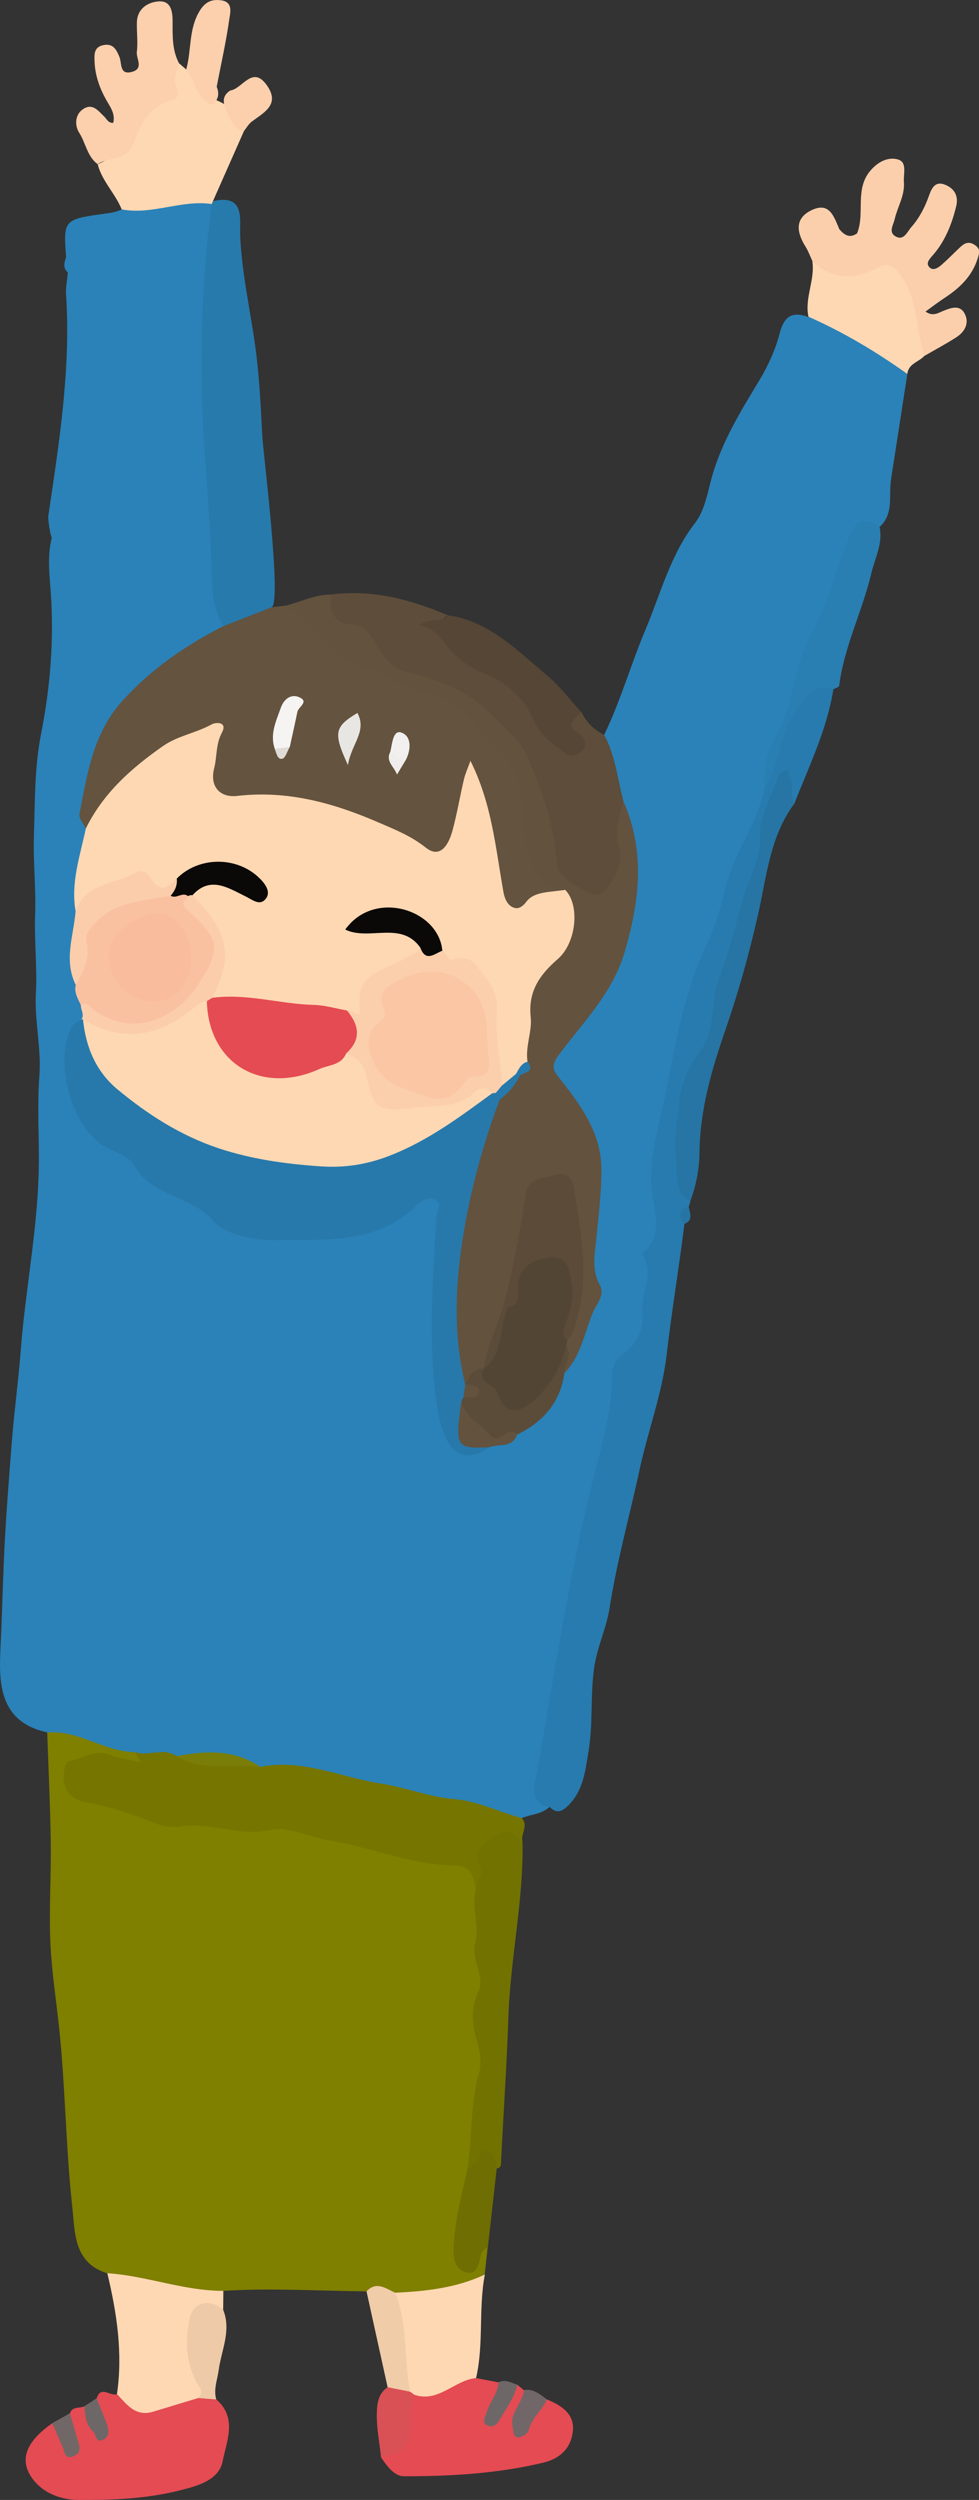 <?xml version="1.0" encoding="UTF-8"?>
<svg xmlns="http://www.w3.org/2000/svg" width="110.55" height="282.03" viewBox="0 0 110.55 282.03">
  <rect x="0" y="0" width="110.55" height="282.03" fill="#333333" stroke="none"/>
  <defs>
    <style>
      .cls-1 {
        fill: #2a82b8;
      }

      .cls-2 {
        fill: #6e6768;
      }

      .cls-3 {
        fill: #f0cca9;
      }

      .cls-4 {
        fill: #f0eeec;
      }

      .cls-5 {
        fill: #727200;
      }

      .cls-6 {
        fill: #2675a4;
      }

      .cls-7 {
        fill: #e8e6e3;
      }

      .cls-8 {
        fill: #eecaa8;
      }

      .cls-9 {
        fill: #fbcdaa;
      }

      .cls-10 {
        fill: #f2f0ef;
      }

      .cls-11 {
        fill: #277aac;
      }

      .cls-12 {
        fill: #64533e;
      }

      .cls-13 {
        fill: #726768;
      }

      .cls-14 {
        fill: #757500;
      }

      .cls-15 {
        fill: #f5f4f3;
      }

      .cls-16 {
        fill: #fccfad;
      }

      .cls-17 {
        fill: #7f7f00;
      }

      .cls-18 {
        fill: #e44b53;
      }

      .cls-19 {
        fill: #fcd0ad;
      }

      .cls-20 {
        fill: #534534;
      }

      .cls-21 {
        fill: #f9bc9c;
      }

      .cls-22 {
        fill: #6e6e02;
      }

      .cls-23 {
        fill: #5d4d3a;
      }

      .cls-24 {
        fill: #0a0907;
      }

      .cls-25 {
        fill: #5b4c3a;
      }

      .cls-26 {
        fill: #716767;
      }

      .cls-27 {
        fill: #fdd8b3;
      }

      .cls-28 {
        fill: #fccdab;
      }

      .cls-29 {
        fill: #7a7e08;
      }

      .cls-30 {
        fill: #fbc6a4;
      }

      .cls-31 {
        fill: #dfdbd7;
      }

      .cls-32 {
        fill: #fed8b3;
      }

      .cls-33 {
        fill: #63523e;
      }

      .cls-34 {
        fill: #d95055;
      }

      .cls-35 {
        fill: #554635;
      }

      .cls-36 {
        fill: #fccfac;
      }

      .cls-37 {
        fill: #fac1a1;
      }

      .cls-38 {
        fill: #2779ab;
      }

      .cls-39 {
        fill: #297eb2;
      }

      .cls-40 {
        fill: #277bae;
      }

      .cls-41 {
        fill: #5b4b38;
      }
    </style>
  </defs>
  <g id="_イヤー_1" data-name="レイヤー 1"/>
  <g id="_イヤー_2" data-name="レイヤー 2">
    <g id="contents">
      <g>
        <path class="cls-1" d="M62.04,203.85c-.88,.84-2.11,.82-3.15,1.27-.87,.66-1.68,.06-2.48-.18-5.85-1.72-11.93-2.38-17.8-3.97-3.05-.83-6.12-1.23-9.26-1.24-3.01-1.48-6.2-1.69-9.47-1.28-1.57-.28-3.15,.12-4.72-.13-3.43-.39-6.61-1.67-9.8-2.88C.26,194.36-.16,190.46,.04,186.34c.16-3.3,.25-6.64,.38-9.91,.19-4.61,.56-9.23,.92-13.82,.27-3.44,.75-6.93,1.01-10.35,.56-7.22,2.06-14.34,2.04-21.63,0-3.08-.18-6.18,.06-9.29,.23-3.04-.56-6.16-.4-9.22,.16-3.01-.19-5.98-.08-8.98,.1-2.92-.23-5.86-.14-8.79,.12-3.85,.06-7.77,.8-11.51,1.05-5.3,1.47-10.55,1.11-15.93-.14-2.04-.43-4.17,.11-6.24-.31-.75-.41-2.35-.41-2.35,1.23-8.33,2.57-16.64,2.02-25.11-.05-.82,.13-1.65,.2-2.47,.05-.58,.05-1.15-.19-1.69-.33-4.12-.24-4.29,3.82-4.87,.85-.12,1.68-.18,2.46-.55,2.73-.78,5.53-1.05,8.35-1.16,.77-.03,1.56,.13,2.08,.83,.36,3.92-.15,7.85-.47,11.71-.43,5.27-.12,10.49,.19,15.69,.3,5.05,.46,10.11,.9,15.16,.14,1.58,.66,3.08,.67,4.66-.28,1.32-1.46,1.64-2.45,2.14-5.15,2.59-9.19,6.37-11.56,11.61-1.28,2.83-1.94,5.96-1.53,9.16,.1,3.12-1.52,6.08-.91,9.25,.3,2.74-1.42,5.47,.01,8.21,.11,.84,.31,1.65,.6,2.45,.2,.62,.22,1.23-.12,1.81-2.89,4.49-1.4,11.23,3.15,13.96,1.74,1.04,3.17,2.55,4.83,3.57,3.29,2.02,6.36,4.77,10.05,5.72,4.7,1.21,9.66,1.39,14.47-.22,1.7-.57,3.17-1.44,4.54-2.58,.83-.7,1.84-1.15,2.91-.54,.98,.56,.61,1.59,.5,2.4-.7,5.31-.37,10.65-.56,15.97-.09,2.39,.41,4.89,1.1,7.25,.81,2.8,1.52,3.13,4.43,2.19,1.05-.48,2.33-.43,3.19-1.36,2.61-1.62,4.41-3.89,5.36-6.81,1.03-1.84,1.68-3.86,2.53-5.78,.76-1.72,1.01-3.53,.63-5.59-.53-2.91,.02-5.97,.45-8.89,.62-4.19-.95-7.57-3.19-10.78-2.55-3.66-2.71-3.87,.38-7.39,2.52-2.87,4.58-5.95,5.74-9.59,1.68-5.3,1.82-10.62-.09-15.9-.76-2.57-1.41-5.17-1.72-7.85,1.86-3.84,3.02-7.96,4.66-11.85,1.72-4.07,2.82-8.47,5.63-12.1,1.07-1.38,1.41-3.42,1.86-5.07,1.14-4.1,3.3-7.54,5.43-11.08,.97-1.62,1.78-3.4,2.25-5.22,.51-1.95,1.42-2.51,3.23-1.85,2.67,.41,5.14,1.39,7.19,3.11,1.33,1.12,3.54,1.21,3.99,3.35-.61,3.94-1.21,7.89-1.83,11.83-.29,1.84,.36,3.91-1.31,5.41-1.73,.22-2.56,1.2-3.26,2.85-3.08,7.32-5.27,14.97-8.4,22.27-.6,1.4-.59,2.9-.65,4.39-.96,4.5-3.62,8.33-4.88,12.74-1.13,3.95-2.8,7.76-3.92,11.7-1.15,4.07-2.05,8.24-2.54,12.47-.19,1.58-.89,3.04-1.02,4.61-.18,2.16-.74,4.35,.29,6.47,.23,.48,.35,1.11,.07,1.54-2.11,3.21-1.1,6.94-1.77,10.39-.3,1.51-.72,2.87-1.89,3.94-.94,.86-1.62,1.93-1.58,3.22,.17,5.2-1.97,9.94-3.05,14.88-1.16,5.31-2.23,10.64-3.13,15.98-.7,4.14-1.72,8.23-2.13,12.43-.16,1.63-.25,3.1,.57,4.54Z"/>
        <path class="cls-17" d="M5.36,195.45c3.52-.3,6.42,2.18,9.86,2.21,.37,.39,1.3,.45,.9,1.32-.29,.62-.88,.41-1.39,.37-1.39-.11-2.68-.96-4.12-.68-1,.2-2.26,.25-2.43,1.59-.18,1.4,.84,1.98,1.98,2.39,5.29,1.92,10.84,3.36,16.37,3.12,7.04-.3,13.42,2.09,20.09,3.3,1.38,.25,2.74,.54,4.14,.68,2.77,.27,3.14,.7,3.46,3.57,.36,10.51,.78,21.02-.77,31.48-.56,3.45-2.1,6.82-1.16,10.4,1.62,.15,1.19-2.23,2.78-1.67-.11,1.02-.23,2.04-.34,3.07-1.97,2.1-4.61,2.22-7.22,2.43-.96,.08-1.92,0-2.88-.03-1.06-.31-2.17-.35-3.26-.5-5.39-.06-10.79-.39-16.18-.06-4.63,1.1-8.84-.65-13.1-1.99-3.82-1.17-3.62-4.7-3.93-7.51-.73-6.62-.77-13.31-1.46-19.94-.34-3.27-.86-6.54-1.01-9.82-.17-3.8,.1-7.62,.04-11.42-.06-4.11-.26-8.21-.4-12.32Z"/>
        <path class="cls-12" d="M9.67,93.46c-.25-.55-.79-1.15-.7-1.63,.91-4.58,1.51-9.15,4.99-12.92,3.28-3.56,7.07-6.14,11.29-8.29,1.4-1.72,3.13-2.6,5.4-2.11l1.53-.18c1.47-.08,2.43,.75,3.29,1.81,3.02,3.73,7.26,5.65,11.62,6.97,3.28,.99,5.62,2.75,7.96,5.14,3.07,3.12,4.79,6.57,4.87,10.9,.06,2.98,1.15,5.4,3.82,6.95-1.36,1.85-3.69,1.91-5.55,2.76-1.08,.49-1.72-1.01-1.98-2.23-.93-4.35-1.25-8.84-3.13-13.37-.32,2.51-.78,4.67-1.49,6.76-.87,2.55-2.36,2.97-4.62,1.67-5.67-3.27-11.71-5.43-18.36-5.38-4.83,.04-5.44-.61-4.84-5.52,.07-.61,.21-1.21,.16-1.83,0-.07-.09-.13-.22-.32-5.2,1.54-9.2,4.7-12.22,9.2-.46,.69-.69,1.68-1.83,1.63Z"/>
        <path class="cls-33" d="M63.81,100.38c-3.17-.72-4.23-2.97-4.44-5.94-.12-1.74-.42-3.47-.65-5.21-.22-1.59-.75-2.98-2.05-4.09-1.05-.9-1.85-2.08-2.76-3.14-1.56-1.82-3.23-3.44-5.76-3.83-2.64-.41-4.8-2.31-7.12-2.98-4.11-1.18-5.48-5.18-8.85-6.85,1.74-.41,3.37-1.28,5.22-1.26,.75,1.41,1.53,2.77,3.37,2.98,.52,.06,1.05,.42,1.26,.88,1.89,4.11,6.03,4.65,9.58,6.12,1.07,.44,1.99,1,2.89,1.75,5.3,4.41,7.95,10.18,8.79,16.89,.2,1.6,.87,2.8,2.25,3.64,1.61,.97,2.54,.68,3.24-1.1,.43-1.08,.42-2.2,.31-3.36-.15-1.65-.23-3.34,1.28-4.54,2.54,5.7,1.85,11.4,.14,17.15-1.36,4.56-4.68,7.86-7.4,11.5-1.04,1.39-.56,1.86,.17,2.78,2.35,2.98,4.59,6.07,4.63,10.06,.03,2.51-.3,5.02-.53,7.53-.17,1.88-.65,3.74,.34,5.58,.65,1.2-.4,2.2-.8,3.19-.94,2.32-1.35,4.92-3.21,6.81-.68-.99-.09-2.07-.19-3.09,0-.26,.05-.51,.11-.76,2.34-5.11,1.44-10.38,.75-15.63-.14-1.05-.37-2.21-1.83-2.09-1.31,.11-2.26,.65-2.53,2.17-.7,3.94-1.47,7.88-2.44,11.77-.69,2.18-1.66,4.26-2.19,6.49-.11,.24-.26,.46-.43,.66-.83,.56-1.48,1.39-2.49,1.68-1.08-.47-1.12-1.46-1.2-2.42-.91-10.3,.77-20.19,4.73-29.72,.69-.98,1.48-1.87,2.26-2.78,.49-.47,.94-.95,.78-1.72,0-4.33-.26-8.62,3.52-11.99,2-1.78,1.99-4.53,1.24-7.12Z"/>
        <path class="cls-40" d="M62.04,203.85c-1.39-.29-1.9-1.24-1.66-2.53,1.28-7.02,2.4-14.07,3.73-21.09,.93-4.93,1.94-9.83,3.21-14.67,.9-3.45,1.78-6.84,1.8-10.43,0-.97,.45-1.84,1.32-2.46,1.63-1.14,2.24-2.76,2.1-4.72-.15-2.16,1.48-4.33-.05-6.48,2.56-2.15,1.34-4.77,1.1-7.4-.34-3.66,.9-7.26,1.59-10.78,1.15-5.81,2.19-11.74,4.83-17.19,.94-1.93,1.43-4.1,1.98-6.2,1.01-3.88,3.6-7.12,4.39-11.08,.69-3.38,1.85-6.58,3.47-9.62,1.07-2.01,2.38-2.52,4.26-1.46-.73,4.57-2.75,8.69-4.42,12.94-1.39-.42-.57-1.79-1.13-2.59-1.31,2.4-1.44,5.12-2.15,7.67-.58,2.06-1.06,4.19-1.87,6.14-1.77,4.22-2.71,8.62-3.55,13.07-.24,1.29-.42,2.73-1.23,3.7-2.47,2.95-2.29,6.49-2.53,9.94-.16,2.34,.04,4.67,.73,6.93l-.16,.52c-.5,.59-.36,1.35-.52,2.03-.6,4.94-1.44,9.85-2.01,14.81-.49,4.27-2.12,8.59-3.04,12.87-1.12,5.2-2.57,10.34-3.39,15.61-.36,2.3-1.39,4.37-1.74,6.71-.46,3.18-.11,6.37-.65,9.53-.37,2.19-.56,4.32-2.23,6.01-.73,.74-1.34,1.03-2.15,.23Z"/>
        <path class="cls-14" d="M53.75,213.18c-.28-1.35-.45-2.71-2.36-2.73-4.93-.04-9.48-2.06-14.28-2.84-2.23-.36-4.59-1.61-6.61-1.17-3.53,.78-6.75-.93-10.12-.4-1.1,.17-2.14-.04-3.08-.44-2.51-1.05-5.1-1.81-7.76-2.32-1.3-.25-2.06-1.12-2.32-2.23-.17-.74,.18-2.3,.47-2.34,1.56-.24,2.97-1.43,4.71-.75,1.07,.42,2.25,.56,3.52,.86-.27-.46-.48-.82-.69-1.17,1.52,.56,3.21-.57,4.69,.46,3.15,.55,6.41,.21,9.5,1.21,4.76-.93,9.1,1.2,13.63,1.9,2.74,.42,5.4,1.5,8.14,1.73,2.77,.23,5.14,1.46,7.72,2.15,.85,.88-.22,1.85,.12,2.76-3.08-.94-4.14-.13-4.15,3.15,0,.92-.26,1.68-1.12,2.15Z"/>
        <path class="cls-11" d="M30.65,68.52c-1.8,.7-3.6,1.41-5.4,2.11-1.44-2.26-1.31-4.91-1.39-7.35-.21-6.44-.95-12.85-1.07-19.29-.13-7,.17-14.01,1.12-20.98l.11-.31c3.72-.88,3.03,2.14,3.1,3.89,.19,4.32,1.17,8.5,1.74,12.75,.45,3.31,.58,6.64,.77,9.98,.1,1.8,2.24,18.9,1.02,19.19Z"/>
        <path class="cls-23" d="M70.38,90.32c-.42,1.76-1.06,3.43-.46,5.38,.36,1.18-.16,2.65-.86,3.75-.46,.73-1.2,1.92-2.24,1.37-1.64-.86-3.82-1.56-3.98-3.78-.3-4.28-1.78-8.24-3.48-12.02-.74-1.65-2.58-3.06-3.99-4.51-2.65-2.75-6.11-3.86-9.7-4.77-1.44-.37-2.39-1.68-3.17-3-.69-1.16-1.18-2.29-3.07-2.34-1.48-.04-2.49-1.52-2.03-3.34,4.62-.57,8.95,.54,13.15,2.35-1.32,.94-.86,1.73,.07,2.7,1.16,1.21,2.43,2.37,3.87,3.05,3.22,1.53,5.55,3.72,6.96,7.01,.57,1.33,1.92,1.86,3.58,2.24-.18-1.57-2.54-3.43,.6-4.11,.58,1.14,1.41,2.04,2.59,2.59,1.26,2.31,1.5,4.92,2.16,7.41Z"/>
        <path class="cls-18" d="M24.42,270.69c2.42,2.06,1.15,4.75,.73,6.95-.42,2.19-2.91,2.84-5,3.35-3.7,.91-7.48,1.06-11.25,1.04-2.01-.01-4.05-.75-5.27-2.45-1.51-2.11-.65-4.17,2.28-6.21,1.24,.4,1.17,1.81,2.1,2.83,.28-1.49-.59-2.71-.12-3.93,.27-.84,1.1-.54,1.65-.81,.94,.57,.77,1.86,1.8,2.66-.11-1.3-.95-2.38-.43-3.54,.48-1.53,1.56-.19,2.3-.49,3.03,2.02,6.08,.65,9.13,.04,.74,.01,1.56-.22,2.08,.58Z"/>
        <path class="cls-36" d="M96.78,26.33c.95-2.31-.36-5.08,1.64-7.23,.9-.97,1.99-1.4,2.98-1.11,1.07,.31,.6,1.6,.67,2.53,.12,1.54-.72,2.8-1.04,4.2-.14,.63-.72,1.45,.05,1.92,.97,.6,1.36-.49,1.82-1.01,.87-.98,1.48-2.13,1.94-3.38,.28-.77,.61-1.85,1.77-1.45,1.05,.37,1.67,1.19,1.37,2.45-.5,2.04-1.25,3.96-2.66,5.56-.36,.41-.81,.88-.37,1.34,.43,.45,.99,.06,1.39-.29,.72-.63,1.39-1.32,2.09-1.98,.48-.45,.94-.69,1.62-.26,.7,.45,.54,.93,.35,1.54-.63,2-2.03,3.33-3.72,4.44-.72,.47-1.4,.99-2.17,1.55,.85,.6,1.45,.14,2.06-.1,.84-.33,1.8-.68,2.34,.29,.58,1.07,.07,2.06-.89,2.69-1.17,.76-2.41,1.41-3.61,2.11-1.13-1.32-1.53-2.93-1.72-4.6-.1-.88-.25-1.72-.62-2.54-.8-1.76-1.87-2.61-3.93-1.76-2.5,1.03-4.83,.88-6.39-1.76-.26-.55-.46-1.13-.78-1.64-1.03-1.64-1.27-3.24,.74-4.16,2-.92,2.48,.83,3.07,2.18,.56,.66,1.18,1.07,2.02,.45Z"/>
        <path class="cls-5" d="M53.75,213.18c.03-.91,.95-1.6,.41-2.71-.65-1.36-.26-1.99,1.24-3.07,1.92-1.39,2.54-.6,3.61,.48,.1,6.58-1.37,13.04-1.6,19.6-.18,5.39-.55,10.77-.82,16.15-.02,.42,.1,.89-.51,1.02-.76-.86-1.48-1.27-2.25,.02-.2,.34-.64,.53-1.08,.21,.61-3.64,.3-7.39,1.35-11,.32-1.09,.09-2.46-.24-3.61-.57-1.98-.75-3.68,.22-5.75,.71-1.52-.95-3.47-.41-5.4,.54-1.95-.53-3.97,.08-5.95Z"/>
        <path class="cls-18" d="M58.41,269.03l.75,.61c.94,1.52-1.04,2.67-.45,4.31,1.16-1,1.46-2.77,3.03-3.27,1.57,.65,3.09,1.57,2.96,3.43-.13,1.91-1.3,3.22-3.34,3.71-5.18,1.24-10.45,1.54-15.74,1.54-1.11,0-1.94-1.18-2.61-2.16,2.15-.99,2.84-2.75,2.73-5-.04-.77,.22-1.54,.78-2.14,1.55-.41,3.12-.72,4.56-1.5,.79-.43,1.71-.86,2.66-.28,.85,.16,1.7,.32,2.54,.48,.79,1.31-.31,2.31-.54,3.57,1.24-.87,1.36-2.58,2.66-3.3Z"/>
        <path class="cls-32" d="M24.03,22.71c-.04,.1-.08,.2-.11,.31-3.44-.51-6.74,1.26-10.18,.6-.72-1.79-2.22-3.18-2.71-5.09,3.77-1.48,4.24-6.16,7.76-7.99,1.07-.56-.05-2.65,1.42-3.41l.82,.71c1.75,.49,1.54,2.84,3.23,3.39,.44,.18,.87,.37,1.26,.65,.88,.84,1.48,1.88,2,2.97-1.16,2.62-2.32,5.24-3.48,7.86Z"/>
        <path class="cls-32" d="M22.35,270.54c-1.69,.51-3.39,1.03-5.08,1.54-1.97,.59-2.96-.82-4.06-2,.67-4.63-.02-9.14-1.09-13.63,4.42,.29,8.63,2,13.1,1.99,0,.7-.01,1.4-.02,2.1-2.7-.1-3.12,.28-3.36,2.93-.16,1.77,.3,3.4,.91,5.03,.27,.7,1.07,1.62-.4,2.03Z"/>
        <path class="cls-16" d="M20.2,7.12c-.18,.93-.72,1.84-.26,2.81,.36,.76,.03,1.25-.62,1.43-2.52,.68-3.47,2.65-4.26,4.85-.66,1.86-2.74,1.46-4.04,2.31-1.19-.89-1.34-2.41-2.1-3.58-.41-.63-.56-1.91,.42-2.6,1.11-.78,1.75,.17,2.43,.81,.29,.28,.45,.75,1.02,.71,.25-1.08-.38-1.84-.83-2.65-.73-1.32-1.22-2.72-1.28-4.23-.03-.78-.11-1.65,.95-1.88,1.12-.25,1.51,.46,1.87,1.36,.27,.68-.03,2.06,1.43,1.64,1.33-.38,.43-1.5,.52-2.25,.14-1.11-.03-2.25,.01-3.38,.06-1.52,1.25-2.22,2.43-2.31,1.47-.12,1.61,1.23,1.6,2.35,0,1.58-.05,3.15,.71,4.6Z"/>
        <path class="cls-6" d="M77.93,135.54c-1.95-1.13-1.34-3.31-1.59-4.89-.3-1.89,.17-4.02,.33-6.02,.16-1.97,.86-4.02,2.27-5.82,1.92-2.44,1.25-5.83,2.34-8.67,1.11-2.91,1.86-6,2.68-8.95,.59-2.13,2-4.15,1.87-6.74-.11-2.29,1.32-4.67,2.13-7,.09-.25,.53-.52,.81-.53,.56-.03,.2,.54,.35,.75,.64,.94-.01,2.09,.56,3.01-2.76,3.74-3.11,8.25-4.1,12.58-.98,4.31-2.17,8.6-3.61,12.77-1.58,4.56-2.93,9.12-2.98,13.99-.02,1.88-.38,3.73-1.05,5.5Z"/>
        <path class="cls-27" d="M91.73,29.49c2.29,2.08,4.79,2.12,7.4,.69,1.25-.68,1.89-.02,2.58,.9,2.02,2.69,1.66,6.08,2.69,9.05-.62,.71-1.83,.87-1.94,2.06-3.52-2.51-7.21-4.71-11.17-6.46-.45-2.13,.76-4.13,.44-6.25Z"/>
        <path class="cls-27" d="M53.75,268.28c-2.43,.23-4.23,2.82-6.97,1.88-.28,.02-.52-.06-.72-.25-.97-1.38-.66-3.02-.91-4.55-.3-1.87,.05-3.86-1.14-5.57-.41-.58,.06-.95,.62-1.14,3.48-.16,6.91-.54,10.12-2.05-.74,3.86-.1,7.83-.99,11.67Z"/>
        <path class="cls-39" d="M94.1,77.75c-1.84-.67-2.65,.45-3.72,1.74-2.3,2.76-2.15,6.46-4,9.35-.24-2.25,.35-4.31,1.46-6.25,1.93-3.36,1.78-7.44,3.68-10.8,1.95-3.46,2.84-7.32,4.28-10.96,.87-2.21,1.71-2.52,3.52-1.39,.41,1.87-.53,3.53-.93,5.24-1.01,4.28-3.07,8.27-3.63,12.69-.02,.15-.42,.26-.64,.38Z"/>
        <path class="cls-35" d="M65.63,80.32c-.7,.79-1.99,1.48-.13,2.51,.33,.18,1.13,1.3,.07,1.99-.63,.41-1.03,.75-1.95,0-1.36-1.09-2.6-1.79-3.42-3.69-.96-2.22-2.91-4.2-5.6-5.2-1.64-.61-3.24-1.87-4.31-3.27-.74-.98-1.38-1.8-2.94-2.13,1.17-.95,2.52-.13,3.2-1.12,4.72,.65,7.85,3.98,11.24,6.8,1.43,1.19,2.57,2.72,3.84,4.1Z"/>
        <path class="cls-22" d="M52.75,244.87c.32-.27,.62-.58,.98-.81,.59-.37,.26-1.61,1.13-1.48,1.03,.15,1,1.25,1.23,2.06-.33,2.97-.67,5.93-1,8.9-.45,.16-.69,.5-.8,.95-.23,.93-.4,2.18-1.67,1.86-1.07-.27-1.45-1.4-1.41-2.53,.11-3.05,.86-6,1.55-8.95Z"/>
        <path class="cls-16" d="M23.95,11.84c-1.86-.69-1.87-2.73-2.92-4.01,.6-2.14,.26-4.45,1.46-6.51C23.14,.21,23.89-.12,25,.04c1.34,.19,1,1.41,.9,2.07-.36,2.58-.94,5.12-1.43,7.68,.34,.82,.17,1.5-.52,2.06Z"/>
        <path class="cls-8" d="M22.35,270.54c.76-.69,.13-1.24-.18-1.83-1.19-2.26-1.26-4.66-.77-7.08,.39-1.91,2.25-2.39,3.79-1.08,.96,2.35-.18,4.55-.49,6.8-.15,1.12-.61,2.19-.28,3.34-.69-.05-1.38-.1-2.07-.16Z"/>
        <path class="cls-3" d="M44.62,258.65c1.47,3.59,.96,7.47,1.7,11.17-1,.59-1.85,.39-2.55-.51-.79-3.6-1.59-7.2-2.38-10.81,1.13-1.2,2.17-.32,3.23,.15Z"/>
        <path class="cls-34" d="M43.77,269.31c.85,.17,1.7,.34,2.55,.51,.15,.11,.31,.23,.46,.34-.16,.86-.54,1.74-.44,2.57,.31,2.61-.59,4.18-3.31,4.47-.18-1.63-.51-3.26-.48-4.88,.02-1.06,.12-2.29,1.22-3Z"/>
        <path class="cls-19" d="M27.51,14.84c-1.26-.44-1.64-1.56-2.05-2.66-.36-.8-.23-1.48,.54-1.97,1.39-.18,2.51-2.93,4.16-.55,1.48,2.13-.34,3.02-1.72,4.05-.38,.29-.63,.75-.93,1.13Z"/>
        <path class="cls-13" d="M61.75,270.68c-.5,1.27-1.75,2.09-2.06,3.52-.08,.35-.85,.82-1.24,.77-.53-.07-.49-.81-.58-1.3-.28-1.57,1.16-2.59,1.29-4.03,1.08-.2,1.81,.49,2.59,1.04Z"/>
        <path class="cls-2" d="M58.41,269.03c-.32,1.49-1.25,2.67-1.99,3.96-.31,.55-.73,.86-1.25,.68-.92-.31-.35-1.02-.21-1.52,.33-1.17,1.26-2.11,1.33-3.39,.76-.37,1.43,.04,2.12,.27Z"/>
        <path class="cls-26" d="M7.88,272.26c.34,1.14,.68,2.27,1.01,3.42,.19,.65,.12,1.17-.64,1.43-.94,.33-.91-.41-1.13-.93-.4-.94-.81-1.88-1.22-2.82,.66-.37,1.32-.73,1.98-1.1Z"/>
        <path class="cls-2" d="M10.91,270.57c.4,1.01,.84,2.01,1.19,3.03,.2,.58,.24,1.26-.4,1.61-.92,.51-.83-.6-1.2-.92-.82-.71-.89-1.8-.96-2.84,.46-.29,.92-.59,1.37-.89Z"/>
        <path class="cls-6" d="M77.25,138.09c-.68-.9-.61-1.6,.52-2.03,.09,.75,.6,1.6-.52,2.03Z"/>
        <path class="cls-1" d="M7.45,29.04c.33,.53,1.26,1,.19,1.69-.55-.51-.38-1.1-.19-1.69Z"/>
        <path class="cls-32" d="M63.81,100.38c1.69,1.68,1.3,5.96-.81,7.8-2.02,1.76-3.39,3.61-3.07,6.6,.17,1.58-.63,3.29-.36,5-.09,.81-.91,1.09-1.26,1.7-.53,.49-.93,1.22-1.84,1.03-1.3-2.57-.9-5.38-1.02-8.08-.14-3.04-1.21-4.71-4.23-5.56-.75-.21-1.22-.59-1.5-1.28-1.26-3.05-3.29-4.84-6.83-4.4-.99,.12-1.88,.24-2.52,1.54,2.73-.06,5.65-.93,7.32,2.04,.12,1.13-.77,1.36-1.52,1.81-2.19,1.32-5.12,1.88-5.02,5.47,.04,1.29-1.24,.77-2.05,.61-4.58-1.04-9.3-.95-13.91-1.75-.5-.09-1.06,0-1.38-.53-.15-1.43,.73-2.62,.86-4.01,.28-3-1.34-5.01-3.22-6.95,.02-1.8,1.24-2.13,2.66-2.07,1.71,.08,3.33,.6,5.15,1.61-2.16-3.47-5.67-3.92-8.78-1.48-.93,.78-1.75,1.62-3.17,.76-1.94-1.19-5.57-.42-7.06,1.32-.47,.55-.67,1.48-1.7,1.31-.6-3.25,.49-6.3,1.14-9.4,1.96-3.99,5.14-6.81,8.71-9.3,1.69-1.18,3.73-1.47,5.5-2.45,.46-.25,1.84-.34,1.15,.95-.7,1.3-.53,2.69-.87,4.02-.51,2.02,.63,3.33,2.62,3.1,5.63-.65,10.83,.78,15.93,2.99,1.88,.81,3.68,1.52,5.36,2.85,1.65,1.31,2.59-.41,2.99-1.88,.53-1.92,.85-3.9,1.31-5.84,.15-.64,.44-1.26,.73-2.08,2.43,4.83,2.85,9.89,3.73,14.81,.14,.79,.45,1.37,.92,1.64,.49,.29,1.03,.29,1.68-.57,.92-1.21,2.85-1.03,4.38-1.34Z"/>
        <path class="cls-38" d="M56.43,124.05c-1.8,4.78-3.17,9.71-4.02,14.71-.98,5.75-1.3,11.6,.11,17.38,.08,.08,.16,.17,.24,.25,.17,.46,.1,.91-.03,1.36-.06,.22-.13,.44-.19,.66-.45,2.38-.27,4.41,2.73,4.86-3.68,2.49-5.32-.44-5.94-4.78-1.01-7.1-.47-14.18-.03-21.28,.03-.56,.72-1.43-.16-1.85-.66-.31-1.43-.03-1.94,.48-4.48,4.57-10.38,3.97-15.93,4.07-2.45,.05-5.78-.55-7.19-2.18-2.55-2.94-7.01-2.69-8.96-6.3-.57-1.05-2.3-1.47-3.48-2.2-3.66-2.28-5.61-9.78-3.47-13.48,.19-.34,.68-.51,1.02-.75,.12,.04,.24,.08,.37,.12,.54,.38,.83,.93,.91,1.54,.33,2.62,1.82,4.56,3.76,6.12,5.88,4.71,12.6,6.99,20.11,8.01,7.95,1.08,13.51-3.1,19.45-6.9,.52-.33,.98-.74,1.59-.91,.27-.05,.54-.02,.8,.08,.36,.25,.64,.52,.26,.97Z"/>
        <path class="cls-37" d="M9.12,113.37c-.33-.72-.78-1.41-.56-2.26,.21-1.7,.57-3.37,.6-5.1,.03-1.69,2.47-4.17,4.45-4.55,1.78-.33,3.52-.92,5.36-.88,.8-.08,1.61-.31,2.31,.32,.13,.4-.04,.97,.4,1.19,2.72,1.37,3.49,4.03,2.91,6.44-.59,2.46-2.4,4.66-4.79,6.01-4.43,2.5-6.75,2.23-10.69-1.17Z"/>
        <path class="cls-25" d="M52.1,158.1c.07-.16,.15-.31,.23-.46,.76-.41,.91-.9,.22-1.52l-.02,.02c.5-.84,.82-1.88,2.12-1.74,.72,.75,1.43,1.49,1.98,2.41,1.04,1.74,2.03,1.85,3.51,.38,1.1-1.1,2.22-2.22,2.63-3.83,.17-.67,.46-1.32,1.18-1.63,.71,1.12-.14,2.13-.22,3.2-.47,3.31-2.41,5.49-5.33,6.91-1.85,.86-3.42,.85-5.06-.74-.97-.94-.99-1.93-1.24-2.98Z"/>
        <path class="cls-9" d="M19.27,101.05c-3.04,.62-6.31,.56-8.65,3.21-.56,.64-1.03,1.12-.85,1.96,.41,1.84-.3,3.39-1.21,4.9-1.38-2.75-.27-5.5-.03-8.25,1.07-3.35,4.52-3.05,6.86-4.45,.75-.45,1.38,.28,1.72,.79,1.06,1.59,1.93,.86,2.85-.08,.7,.98,.11,1.49-.69,1.93Z"/>
        <path class="cls-28" d="M9.12,113.37c.77-.46,1.09,.3,1.54,.61,4.71,3.3,9.4,.59,11.63-2.77,2.76-4.16,2.61-5.26-1.21-8.61-.79-.69-.12-1.03,.16-1.5,.14-.15,.3-.19,.49-.1,4.14,4.25,4.64,6.84,2.23,11.57,0,.43-.26,.69-.58,.92-1.53,1.45-3.44,2.23-5.3,3.12-3.33,1.59-6.16,.89-8.69-1.62l-.2,.02c.38-.56-.09-1.09-.06-1.63Z"/>
        <path class="cls-33" d="M52.1,158.1c.45,1.86,2.25,2.58,3.34,3.9,.9,1.09,1.87-1.35,2.95-.17-.53,1.59-2.07,1-3.13,1.44-3.79,.17-3.87,.04-3.17-5.17Z"/>
        <path class="cls-29" d="M29.41,199.34c-3.17-.35-6.51,.58-9.5-1.21,3.3-.64,6.54-.8,9.5,1.21Z"/>
        <path class="cls-15" d="M31.03,84.48c-.58-1.65,.15-3.13,.67-4.61,.36-1.05,1.23-1.68,2.22-1.15,.92,.49-.23,1.04-.34,1.59-.27,1.32-.57,2.64-.86,3.97-.55,.19-1.06,.68-1.69,.21Z"/>
        <path class="cls-7" d="M39.29,86.31c-1.69-3.65-1.51-4.33,1.07-5.88,1.12,2.08-.71,3.53-1.07,5.88Z"/>
        <path class="cls-10" d="M44.08,84.8c.21-.88,.29-2.48,1.23-2.16,1.17,.39,1.13,1.91,.51,3.1-1,.47-1.47-.05-1.74-.94Z"/>
        <path class="cls-4" d="M44.08,84.8c.49,.47,1.03,.86,1.74,.94-.31,.51-.62,1.02-.99,1.64-.34-.92-1.33-1.5-.75-2.58Z"/>
        <path class="cls-31" d="M31.03,84.48l1.69-.21c-.28,.47-.48,1.25-.85,1.33-.54,.12-.66-.64-.85-1.11Z"/>
        <path class="cls-20" d="M63.94,151.72c-.51,2.43-1.69,4.44-3.51,6.15-1.87,1.76-3.44,1.71-4.26-.7-.37-1.09-2.45-1.14-1.52-2.78,1.35-2.15,1.41-4.76,2.56-6.99,.58-.62,.58-1.43,.73-2.2,.51-2.56,2.56-4.27,4.69-3.96,1.61,.23,2.55,1.94,2.54,4.61,0,1.86-1.11,3.49-1.11,5.35-.04,.17-.08,.34-.12,.51Z"/>
        <path class="cls-41" d="M64.06,151.21c-.76-.53-.44-1.1-.2-1.81,.46-1.39,.94-2.79,.73-4.32-.2-1.52-.44-3.34-2.24-3.23-1.7,.11-3.67,.71-3.86,3.14-.07,.93,.51,2.22-1.12,2.48-.31-.1-.23-.44-.39-.64,1.01-3.97,1.77-7.98,2.36-12.03,.29-2.02,2.08-1.84,3.4-2.26,1.13-.36,1.9,.27,2.07,1.39,.84,5.56,1.99,11.14-.26,16.66-.1,.23-.32,.41-.48,.62Z"/>
        <path class="cls-25" d="M56.98,146.83l.39,.64c-1.08,2.24-.42,5.17-2.72,6.93,.33-2.66,1.63-5.02,2.33-7.57Z"/>
        <path class="cls-38" d="M56.43,124.05l-.43-.74c-.1-.59,.31-.76,.75-.9l1.5-1.24c.21-.16,.38-.13,.49,.12-.54,1.11-1.33,2.02-2.31,2.76Z"/>
        <path class="cls-38" d="M58.74,121.29l-.24-.06-.25-.05c.34-.56,.57-1.22,1.32-1.4,.87,1.14-.25,1.18-.84,1.52Z"/>
        <path class="cls-18" d="M23.38,112.93c.19-.12,.39-.24,.58-.36,3.88-.53,7.65,.7,11.5,.8,1.24,.03,2.48,.41,3.72,.63,2.79,1.74,1.49,3.57,.11,5.4-3.6,3.61-10.39,3.86-14.03,.53-1.58-1.45-2.62-5.33-1.88-7Z"/>
        <path class="cls-36" d="M39.1,118.83c1.74-1.59,1.45-3.2,.07-4.84,.44-.35,1.69,1.42,1.46-.46-.48-4.01,3.15-4.05,5.24-5.52,.51-.36,1.3-.36,1.59-1.12,.9-.36,1.66,.25,2.5,.35,.5,.27,.5,1.25,1.33,.99,2.02-.62,2.59,.9,3.59,2.12,1.07,1.31,1.33,2.48,1.23,4.18-.15,2.6,.39,5.24,.63,7.86-.25,.3-.5,.6-.75,.9-.15,.02-.29,.04-.44,.06-.45-.11-.93-.06-1.26,.19-3.19,2.41-6.87,1.99-10.52,1.93-1.75-.03-2.66-.85-2.82-2.42-.17-1.65-1.02-2.93-1.86-4.24Z"/>
        <path class="cls-24" d="M49.96,107.25c-.9,.34-1.89,1.34-2.5-.35-2.17-3.05-5.76-.73-8.48-2.03,3.3-4.6,10.56-2.26,10.97,2.38Z"/>
        <path class="cls-24" d="M21.73,101c-.18-.04-.34,0-.49,.1-.64-.53-1.32,.36-1.97-.05,.48-.55,.78-1.17,.69-1.93,2.44-2.49,6.75-2.56,9.31-.08,.63,.61,1.36,1.54,.76,2.33-.69,.9-1.5,.14-2.37-.28-1.88-.91-3.93-2.32-5.93-.09Z"/>
        <path class="cls-32" d="M39.1,118.83c1.24,.44,2,1.28,2.27,2.58,.75,3.52,1.39,4.1,5.05,3.59,2.49-.35,5.26,.22,7.34-1.94,.29-.3,1.33-.58,1.79,.3-3.65,2.67-7.27,5.36-11.55,7.02-2.55,.99-5.03,1.39-7.81,1.2-3.95-.27-7.79-.8-11.54-2.05-4.25-1.42-7.97-3.8-11.38-6.63-2.44-2.02-3.59-4.79-3.9-7.92,4.81,2.94,9.06,1.76,13.03-1.71,.24-.21,.64-.24,.96-.35,.15,6.99,6.09,10.67,12.73,7.67,1.02-.46,2.47-.4,3-1.77Z"/>
        <path class="cls-33" d="M52.55,156.12c.65,.14,1.66,.16,1.54,.98-.11,.7-1.09,.58-1.76,.54,.07-.51,.15-1.01,.22-1.52Z"/>
        <path class="cls-21" d="M21.39,109.64c-.56,2.46-2.61,3.78-5.04,3.24-2.73-.61-4.44-3.14-3.99-5.9,.31-1.89,3.98-4.34,5.89-3.92,2.38,.52,3.83,3.57,3.14,6.58Z"/>
        <path class="cls-30" d="M47.77,123.55c-2.15-.76-4.47-1.16-5.58-3.73-.78-1.8-1.02-3.24,.68-4.52,.48-.37,.73-.85,.51-1.35-1.02-2.26,.65-2.85,2.14-3.58,4.71-2.31,9.62,.86,9.46,6.08-.02,.69,.13,1.38,.14,2.07,.02,1.33,.79,3.12-1.79,2.92-.3-.02-.72,.47-.96,.82-1.18,1.7-2.69,2.12-4.6,1.31Z"/>
      </g>
    </g>
  </g>
</svg>